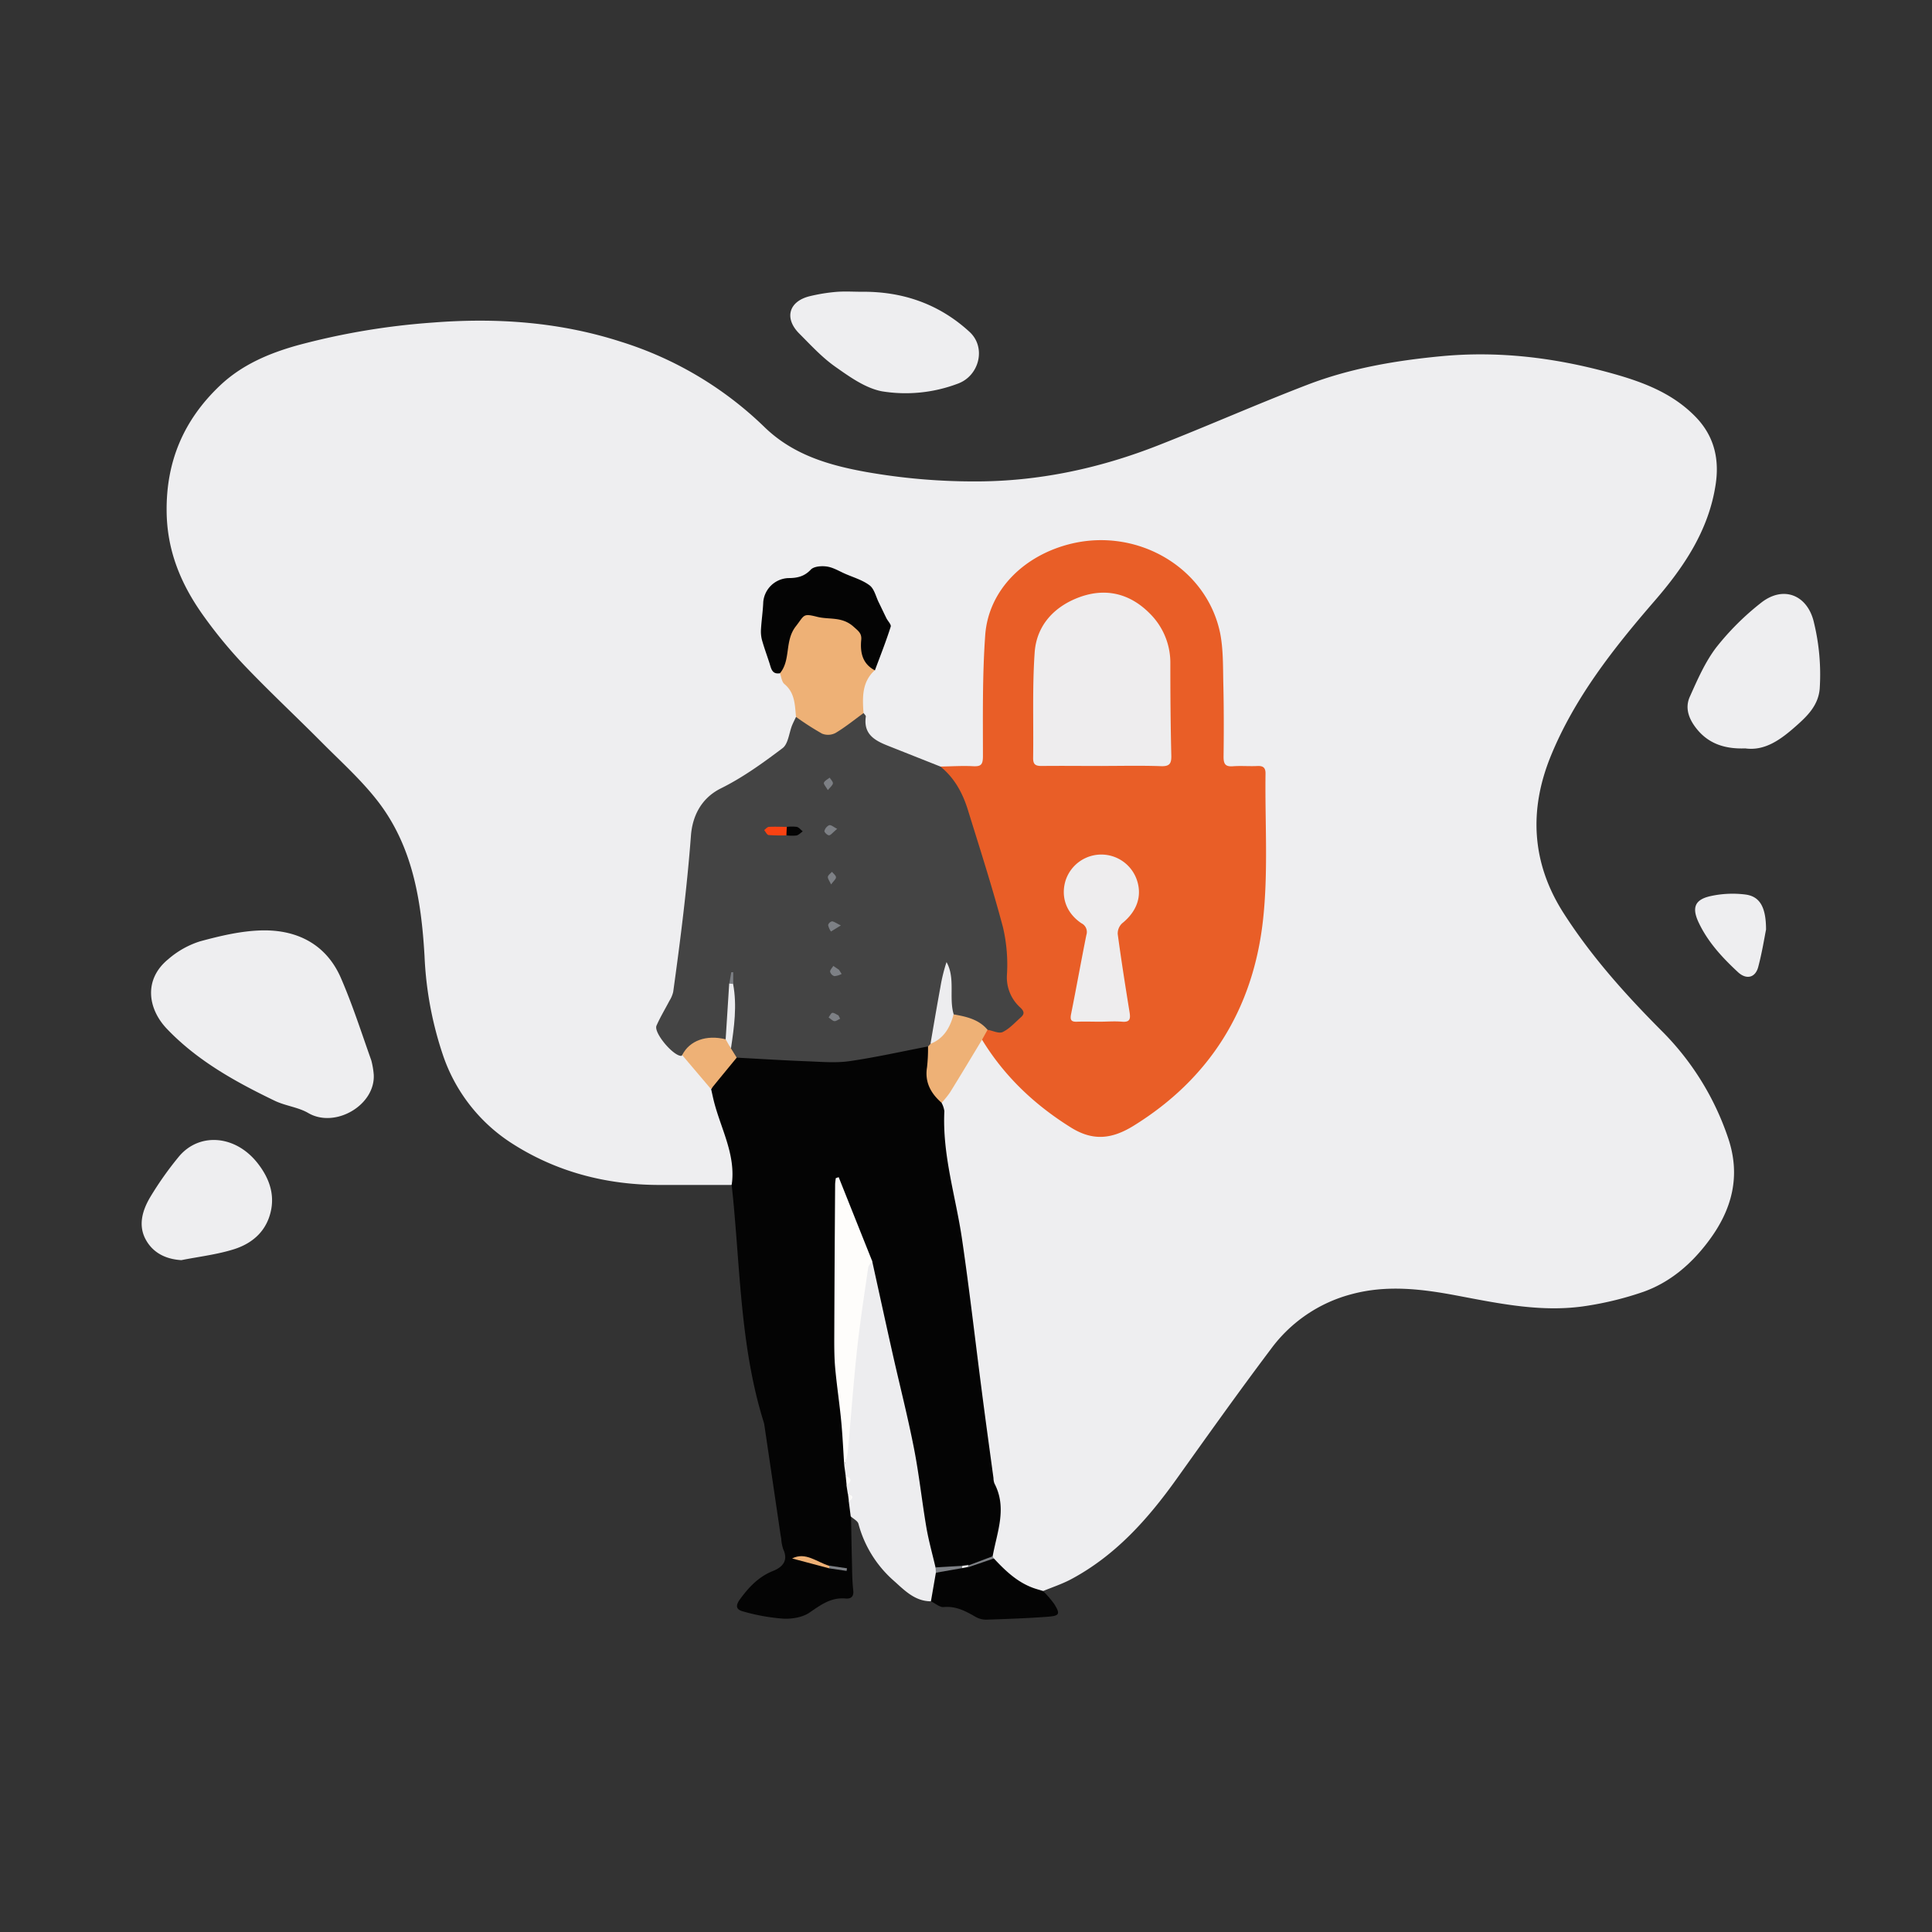 <?xml version="1.0"?>
<svg xmlns="http://www.w3.org/2000/svg" viewBox="0 0 600 600" width="600" height="600"><rect x="0" y="0" width="600" height="600" fill="#333333" stroke="none"/><defs><style>.cls-1{fill:#eeeef0;}.cls-2{fill:#040404;}.cls-3{fill:#ededef;}.cls-4{fill:#eeb176;}.cls-5{fill:#e95e27;}.cls-6{fill:#444;}.cls-7{fill:#7d8085;}.cls-8{fill:#fefdfb;}.cls-9{fill:#eeedee;}.cls-10{fill:#f94212;}</style></defs><g id="schliesssysteme"><path class="cls-1" d="M227.18,368H204.93c-16.81,0-32.56-4.13-46.6-13.34a52.56,52.56,0,0,1-20.77-27,110.9,110.9,0,0,1-5.72-30.77c-1-17.22-3.66-34.08-14.58-48.15-5-6.44-11.15-12-16.93-17.79C92.27,222.82,83.87,215,76,206.76a142.41,142.41,0,0,1-13.15-16C56.14,181.27,51.9,171,51.75,159c-.21-15.69,5.32-28.58,16.53-39.23,6.78-6.44,15.11-10,24-12.5a221.22,221.22,0,0,1,41.8-7.07c20-1.59,39.61-.25,58.79,5.94a111.8,111.8,0,0,1,44.51,26.46c9,8.76,20.25,11.93,31.75,14a192.86,192.86,0,0,0,33.33,2.91c19.77.08,38.95-4,57.35-11.25,15.48-6.07,30.7-12.81,46.22-18.77,13.29-5.11,27.23-7.49,41.43-8.85,17.73-1.7,35,.38,52,5,10,2.72,19.77,6.14,27.3,14,5.81,6.09,7.26,13.36,6,21.14-2.2,14.06-9.88,25.43-19,35.94-12.73,14.71-24.76,30-32.16,48.11-6.78,16.63-6,33.07,3.91,48.63,8.57,13.41,19.08,25.16,30.26,36.41a85.44,85.44,0,0,1,21,33.8c3.87,11.69,1.09,22-6,31.54-5.33,7.2-12,13-20.46,16a100.34,100.34,0,0,1-17.36,4.3c-13.67,2.21-27-.61-40.4-3.14-10.85-2.05-21.79-3.43-32.84-.44a45.36,45.36,0,0,0-25,17c-10,13.27-19.61,26.79-29.26,40.3-8.94,12.52-19,23.83-32.8,31.21-2.8,1.49-5.86,2.49-8.8,3.71-4.73-.2-8.46-2.59-11.78-5.62a33.78,33.78,0,0,1-4.09-4.66,3.63,3.63,0,0,1-.2-1.13,62.52,62.52,0,0,0-.05-24.53c-3.18-17.16-4.73-34.63-7.24-51.93-2.46-16.93-4.51-33.92-8-50.69-.85-4.1-.19-8.33-.6-12.48,3.07-5.49,6-11.05,9-16.6.88-1.62,1.86-3.82,4.45-3.7,1.41.94,2.09,2.46,3,3.77a79,79,0,0,0,27.63,24.35,11.42,11.42,0,0,0,11.21.12,73.94,73.94,0,0,0,25.26-20.26C383,317.92,389.05,303.21,391.51,287a11.24,11.24,0,0,0,.16-1.73c0-14,1.18-28,.73-42-.12-3.82-.43-4.18-4.18-4.27-1.5,0-3,0-4.52,0-3.75-.14-4.45-.78-4.49-4.56-.08-8.34.14-16.69-.07-25-.23-9.06-1-18-6.87-25.66-16.26-21.38-49.18-19.16-61.87,2.18-3.6,6.05-3.61,12.76-3.95,19.5-.5,9.83-.3,19.67-.5,29.5-.06,3.31-.81,4-4.26,4.05-3.24.09-6.49.1-9.73-.05-7.24-1.83-13.87-5.15-20.57-8.32-2.05-1-2.72-2.68-3.06-4.71-.23-1.37-.52-2.73-.86-4.08-.34-1.69-.11-3.41-.3-5.09-.41-3.67,1.36-6.3,3.81-8.67,2.56-3.69,2.47-8.4,4.67-12.26.56-1-.08-2.09-.84-2.83A9.69,9.69,0,0,1,272,186a4.38,4.38,0,0,0-3-4c-4-1.54-7.85-3.38-11.75-5.11a4.4,4.4,0,0,0-5.43.88,8.64,8.64,0,0,1-6.53,2.67c-4.65.16-7.35,3.06-7.45,7.79,0,2.32-.63,4.71-.38,6.9.57,5,1,10.32,5.26,14.07,2.2,3.57,5.58,6.59,5.21,11.35a7.87,7.87,0,0,1-.18,2.05,6.29,6.29,0,0,0-.88,3c-.11,4.79-2.52,8-6.69,10.11-6.44,3.2-11.62,8.44-18.3,11.26a3,3,0,0,0-1.61,1.29c-2.12,4.56-5.12,8.7-5.43,14.07-.72,12.32-.56,24.76-4,36.79a8.66,8.66,0,0,0-.51,2.72c.26,5.32-1.56,9.92-4.41,14.29-1.58,2.42-1.42,4.77,1.09,6.72,1.69,1.31,2.31,3.82,4.78,4.27,4.81,2.51,7.08,7.2,9.85,11.47,2.16,5.92,3.39,12.12,5.66,18A14.52,14.52,0,0,1,227.18,368Z"/><path class="cls-2" d="M292.42,342.5a7.55,7.55,0,0,1,.86,2.58c-.67,13.61,3.55,26.52,5.49,39.76,2.33,15.85,4.13,31.79,6.2,47.68,1.14,8.83,2.36,17.65,3.56,26.48a5.23,5.23,0,0,0,.3,1.7c4,7.63.82,15.07-.54,22.56-2,2.25-5.15,2.12-7.57,3.54a9.3,9.3,0,0,1-2.22.38c-2.72.44-5.43,1.29-8.16,0-1.53-1.45-1.91-3.41-2.27-5.33-1.46-8-3.32-15.86-3.59-24a26.76,26.76,0,0,0-1-5.8c-4.58-17.12-7.8-34.54-11.32-51.89a76.08,76.08,0,0,0-2.08-8.42c-2.59-7.93-6.67-15.26-9.66-23,.89,2.76.12,5.55,0,8.34-.51,14.71-.08,29.42-.22,44.12a19,19,0,0,0,.7,5.15,42,42,0,0,1,1.39,12.38c-.18,5.33.65,10.6,1,15.89a13.47,13.47,0,0,1,.32,3.41,9.27,9.27,0,0,0,.36,3.18,13.91,13.91,0,0,1,.32,2.65,10.93,10.93,0,0,0,.48,2.66c.25,1.52.43,3-.47,4.43.08,4.39.15,8.79.26,13.18.09,3.27.06,6.57.43,9.81.23,2.1-.94,2.62-2.36,2.49-4.57-.42-7.75,2-11.27,4.4-2.16,1.47-5.42,2-8.14,1.86A62.23,62.23,0,0,1,231,500.51c-1.62-.42-3.18-1.14-1.16-3.89,2.84-3.86,5.82-7,10.31-8.78,2.82-1.14,4.76-3.16,3.09-6.71a12.81,12.81,0,0,1-.63-3.38c-.07-.35-.13-.69-.19-1q-2.52-17.13-5.05-34.25a7.06,7.06,0,0,0-.24-1c-6.93-22.25-7.21-45.4-9.37-68.3-.16-1.72-.35-3.44-.53-5.16,1.37-9.3-3.29-17.32-5.48-25.86-.33-1.3-.6-2.62-.9-3.93,2.75-3.56,5-7.55,8.47-10.55,7-.88,14,.69,21,.73,6.16,0,12.32,1,18.41-1.28s12.88-2.1,19.4-2.59c1.57,1.32,1.4,3.2,1.05,4.8-1,4.37-.22,8.19,2.76,11.56A2.33,2.33,0,0,1,292.42,342.5Z"/><path class="cls-1" d="M116.07,333.74c.51,9.51-12,16.77-20.32,11.93-3.12-1.82-7-2.2-10.35-3.78C73.18,336,61.33,329.46,51.85,319.53c-6-6.27-7.28-15.37.4-21.64a27.84,27.84,0,0,1,9.84-5.54c6.4-1.73,13.06-3.33,19.63-3.41,10.79-.13,19.68,4.47,24.16,14.8,3.61,8.33,6.39,17,9.44,25.6A25.44,25.44,0,0,1,116.07,333.74Z"/><path class="cls-3" d="M262.64,458.39l-.45-3.31a9.12,9.12,0,0,0,.41-4.45c-.79-13.64,1.65-27,3.88-40.3a136.59,136.59,0,0,0,2.11-15.47c.07-1.37-.39-3.51,2.27-3.23,2.11,9.57,4.19,19.15,6.34,28.72,2.2,9.79,4.7,19.53,6.63,29.38,1.6,8.14,2.47,16.42,3.86,24.6.72,4.2,1.89,8.32,2.85,12.47a3.33,3.33,0,0,1,.62,1.63c-.7,2.95.24,6.28-2.05,8.87-5,0-8.24-3.44-11.51-6.36a35.72,35.72,0,0,1-11-17.69c-.24-.93-1.57-1.56-2.4-2.33-.21-1.58-.41-3.15-.61-4.73a1.67,1.67,0,0,0-.29-2.24l-.41-2.62A2.4,2.4,0,0,0,262.64,458.39Z"/><path class="cls-1" d="M542,232.42c-6.13.23-11-1.36-14.62-5.52-2.58-3-4.33-6.64-2.6-10.51,2.38-5.3,4.76-10.8,8.25-15.37a82.49,82.49,0,0,1,13.67-13.65c7.13-5.79,14.75-2.56,16.66,6.06a68.26,68.26,0,0,1,1.77,20.4c-.41,5.2-3.83,8.54-7.41,11.69C553.08,229.63,548.15,233.28,542,232.42Z"/><path class="cls-1" d="M267.65,90.61c12.74-.12,24.07,3.83,33.46,12.47,5.27,4.85,3,13.71-3.71,16.09a45.73,45.73,0,0,1-23.54,2.35c-5.14-1-10-4.49-14.47-7.64-4.12-2.9-7.61-6.72-11.2-10.32-4.73-4.76-3.2-10,3.31-11.58a55.07,55.07,0,0,1,8.16-1.33C262.31,90.43,265,90.61,267.65,90.61Z"/><path class="cls-1" d="M56.32,391.35c-4.89-.3-8.82-2.29-11.06-6.39-2.44-4.48-1-9.16,1.41-13.21a103.39,103.39,0,0,1,8.77-12.42c6.31-7.75,17.74-6.95,24.68,2.06,3.15,4.07,5.11,8.8,4.11,14.19C83,382.07,78.68,386,72.82,387.91,67.5,389.61,61.83,390.25,56.32,391.35Z"/><path class="cls-2" d="M289.11,497.3l1.53-8.85c2.42-1.62,5.45-.45,7.94-1.74a9.63,9.63,0,0,1,2.14-.19c2.61-.92,5.12-2.14,7.9-2.57,3.8,4.09,7.8,7.9,13.35,9.56l1.95.59a31.3,31.3,0,0,1,3.51,4.08c1.89,3.07,1.66,3.63-2.1,3.92-6.3.47-12.63.69-19,.9a6.51,6.51,0,0,1-3.28-.83c-3.11-1.79-6.13-3.45-10-3.08C291.84,499.21,290.44,497.93,289.11,497.3Z"/><path class="cls-1" d="M548.46,288.69c-.49,2.42-1.22,7.08-2.43,11.62-.91,3.41-3.74,4-6.33,1.56-4.84-4.5-9.31-9.31-12.17-15.38-2.14-4.56-1.25-7.09,3.66-8.19a32,32,0,0,1,10.78-.51C546.42,278.33,548.46,281.53,548.46,288.69Z"/><path class="cls-4" d="M242.37,476.71c.06.35.12.7.19,1C242.49,477.4,242.43,477.06,242.37,476.71Z"/><path class="cls-5" d="M292.05,238.06c3.36-.05,6.73-.28,10.07-.11,2.55.13,3.15-.44,3.14-3.22,0-12.5-.19-25,.71-37.49,1-13.84,11.89-24.8,26.72-28.39,20.78-5,42,7.53,46.22,27.69,1,5,.89,10.36,1,15.56.18,7.64.18,15.29.08,22.93,0,2.27.59,3.11,2.91,2.94,2.53-.19,5.1.05,7.64-.08,1.8-.08,2.51.58,2.48,2.37-.2,15.28.9,30.71-.82,45.82-3.12,27.33-16.47,48.95-40.32,63.64-6.56,4-12.4,4.73-19.27.45-11.34-7.07-20.69-15.92-27.64-27.31-.81-1.65.26-2.45,1.44-3.19,3.5.74,6.22-.62,8.65-3,1.29-1.28,1.64-2.48.34-3.88-3.22-3.47-3.62-7.66-3.75-12.21a63.51,63.51,0,0,0-2.92-18.7c-3.22-9.5-5.36-19.36-8.6-28.88-1.65-4.85-3.65-9.49-7.43-13.13C292.24,239.38,291.64,238.88,292.05,238.06Z"/><path class="cls-6" d="M292.05,238.06c4.4,3.54,6.94,8.29,8.56,13.54,3.75,12.11,7.64,24.2,10.89,36.45a50.89,50.89,0,0,1,1.21,14.75,12.56,12.56,0,0,0,4.17,10.12c1.33,1.26,1.25,2.05.12,3.05-1.81,1.61-3.5,3.52-5.62,4.54-1.17.56-3.1-.43-4.69-.72a104.12,104.12,0,0,0-11-4.71c-1.07-2.32-.52-4.78-.6-7.18a23.72,23.72,0,0,0-.69-6.34c-2.93,7.11-3.69,14.83-4.85,22.48a1.76,1.76,0,0,1-1.31.94c-8.11,1.55-16.19,3.38-24.35,4.56-4.24.62-8.65.23-13,.06-7.37-.28-14.73-.75-22.1-1.14-1.68-.36-2.28-1.59-2.52-3.1a76.89,76.89,0,0,0,.86-19.28,9.47,9.47,0,0,1,.43-3.42,9.85,9.85,0,0,0-.45,3.36c-.65,3.87-1.33,7.72-.48,11.68a7.66,7.66,0,0,1-.39,4.76,1.65,1.65,0,0,1-1.79.79c-5-.89-9.06,1.06-12.59,4.42-.08.08-.16.23-.24.24-2.5.13-8.69-7.21-7.74-9.38,1.16-2.64,2.66-5.12,4-7.69a9.18,9.18,0,0,0,1.19-2.81c2.24-16.13,4.28-32.27,5.51-48.54.43-5.6,2.86-11.46,9.33-14.67,6.78-3.36,13.05-7.89,19.12-12.47,1.74-1.31,2-4.59,2.92-7,.38-.93.85-1.83,1.28-2.75,2.6.18,4.38,2,6.27,3.42,2.85,2.14,5.2,1.58,7.82-.33,2.17-1.58,3.82-4.07,6.87-4.26.25.38.75.79.7,1.12-.83,5.62,3,7.54,7.2,9.18Z"/><path class="cls-4" d="M268.17,221.47c-2.87,2.08-5.64,4.34-8.67,6.15a5,5,0,0,1-4.2.22,86.74,86.74,0,0,1-8.09-5.2c-.38-3.68-.29-7.45-3.59-10.19-.83-.69-1-2.23-1.39-3.37.86-6.09,1.76-12.17,5.49-17.34a4,4,0,0,1,4.92-1.43,10.46,10.46,0,0,0,5.78.48c1.72-.38,3,.6,4.44,1.32,4.32,2.11,6.34,5.16,5.77,10-.29,2.49,2.25,3.9,3.08,6C267.6,211.83,267.85,216.64,268.17,221.47Z"/><path class="cls-2" d="M271.71,208.18c-3.85-2-4.62-5.49-4.25-9.43.2-2-.76-2.69-2.38-4.13-3.62-3.24-7.54-2.11-11.29-3.06-4.52-1.15-3.91-.54-6.64,2.95-3.56,4.55-1.47,10.39-4.92,14.57-2.5.43-2.73-1.5-3.26-3.13-.77-2.38-1.64-4.74-2.32-7.15a10.49,10.49,0,0,1-.32-3.35c.17-2.85.6-5.68.71-8.53a8.14,8.14,0,0,1,7.8-7.39c2.8,0,5-.52,7-2.67,1-1,3.38-1.16,5-.91,1.94.29,3.75,1.42,5.6,2.23,2.59,1.14,5.44,1.95,7.64,3.62,1.43,1.09,1.92,3.44,2.8,5.23.81,1.64,1.58,3.3,2.39,4.94.45.91,1.57,2,1.35,2.64C275.17,199.19,273.39,203.67,271.71,208.18Z"/><path class="cls-4" d="M288.21,325l.76-.81c3-2.57,5-6,7.2-9.17,3.91.7,7.78,1.52,10.52,4.79L305,322.86c-3.32,5.49-6.61,11-10,16.45a29.88,29.88,0,0,1-2.58,3.18c-3.33-2.94-5.29-6.39-4.52-11.07A53,53,0,0,0,288.21,325Z"/><path class="cls-4" d="M211.86,327.67c2.24-4.5,7.5-6.41,13.54-4.9,1.6.35.84,2.05,1.64,2.87.58.94,1.16,1.88,1.75,2.82l-8,9.74Z"/><path class="cls-7" d="M308.62,484l-7.89,2.71a.42.42,0,0,1,.16-.61l7.4-2.79Z"/><path class="cls-8" d="M270.86,391.63c-.43.69-1.13,1.34-1.24,2.09-1.24,8.6-2.58,17.2-3.5,25.84-1.13,10.47-1.86,21-2.84,31.47a24.79,24.79,0,0,1-1.09,4.05c-.31-4.6-.51-9.22-.95-13.81-.52-5.39-1.34-10.76-1.84-16.15-.3-3.21-.32-6.45-.31-9.68q.09-23.78.27-47.55c0-.68.13-1.35.2-2l.9-.31Q265.65,378.6,270.86,391.63Z"/><path class="cls-4" d="M257.58,487.07,246,484c4.14-2.15,7.64,1.1,11.47,2.26C258,486.47,258,486.75,257.58,487.07Z"/><path class="cls-7" d="M298.78,487l-8.14,1.42c0-.55-.07-1.1-.1-1.65l8.32-.49c.18.18.23.34.14.5S298.85,487,298.78,487Z"/><path class="cls-7" d="M257.58,487.07l-.06-.84,5.52.82-.12.81Z"/><path class="cls-8" d="M262.64,458.39c2.16.77,1.66,1.81.3,2.94Z"/><path class="cls-8" d="M263.35,464c1.81.53,1.65,1.31.29,2.24Z"/><path class="cls-3" d="M298.78,487l.08-.72,2-.26a2.92,2.92,0,0,0-.24.37c0,.06.05.16.08.24Z"/><path class="cls-9" d="M342.14,237.88c-6.25,0-12.5-.07-18.74,0-2,0-2.58-.64-2.55-2.58.16-10.87-.28-21.78.47-32.61.57-8.42,6-14.26,13.75-17.17,8.21-3.07,15.8-1.26,22,5a21.52,21.52,0,0,1,6.39,15.63c0,9.49.07,19,.3,28.45.06,2.51-.49,3.44-3.21,3.34-6.12-.22-12.26-.07-18.39-.07Z"/><path class="cls-9" d="M341.53,317.3c-2.31,0-4.64-.09-6.94,0-1.93.1-2.33-.52-1.95-2.4,1.64-8.17,3.1-16.37,4.74-24.53a3,3,0,0,0-1.53-3.64c-4.75-3.19-6.49-8.25-4.91-13.33a11.67,11.67,0,0,1,22.13-.1c1.7,5,0,9.77-4.6,13.46a4.33,4.33,0,0,0-1.35,3.33c1.1,8.13,2.38,16.24,3.69,24.34.31,2,.1,3.08-2.33,2.87S343.85,317.3,341.53,317.3Z"/><path class="cls-3" d="M296.17,315c-1.12,4.07-3,7.51-7.2,9.17,1-5.87,2-11.75,3.08-17.62a52.13,52.13,0,0,1,1.9-7.76C296.77,303.79,294.62,309.72,296.17,315Z"/><path class="cls-3" d="M227,325.64c-.55-1-1.09-1.92-1.64-2.87q.56-8.65,1.1-17.3c.44-.45.84-.48,1.21.09C228.94,312.3,228,319,227,325.64Z"/><path class="cls-10" d="M244.24,259.43a53.8,53.8,0,0,1-5.54-.1c-.51-.05-.92-1-1.38-1.54.49-.36,1-1,1.48-1,1.84-.1,3.69,0,5.55,0C245.27,257.71,245.4,258.59,244.24,259.43Z"/><path class="cls-2" d="M244.24,259.43c0-.88.07-1.76.11-2.64a13.31,13.31,0,0,1,3.09,0c.69.16,1.25.91,1.86,1.4-.65.45-1.25,1.14-2,1.29A14,14,0,0,1,244.24,259.43Z"/><path class="cls-7" d="M257.09,245.37c-.61-1.06-1.39-1.86-1.22-2.29.25-.66,1.16-1.06,1.79-1.57.38.61,1.1,1.25,1,1.82S257.87,244.44,257.09,245.37Z"/><path class="cls-7" d="M260,257.41c-1.47,1.21-2,2-2.54,2s-1.52-1-1.43-1.34a2.77,2.77,0,0,1,1.48-1.8C258.1,256.12,258.9,256.85,260,257.41Z"/><path class="cls-7" d="M261.38,302.47a6,6,0,0,1-2.26.68,2,2,0,0,1-1.33-1.4c0-.57.66-1.18,1-1.78l1.77,1.21Z"/><path class="cls-7" d="M261.14,287.4l-3.07,1.89a5.57,5.57,0,0,1-.89-2,1.68,1.68,0,0,1,1.22-1.16C259.11,286.22,259.79,286.76,261.14,287.4Z"/><path class="cls-7" d="M258.1,274.67c-.53-1.16-1.1-1.82-1-2.39s.82-1,1.27-1.53c.45.56,1.23,1.11,1.26,1.68S258.88,273.58,258.1,274.67Z"/><path class="cls-7" d="M260.91,316.37c-.61.28-1.25.83-1.81.75s-1.18-.74-1.77-1.15c.38-.5.73-1.38,1.16-1.42.61-.05,1.27.51,1.91.81Z"/><path class="cls-7" d="M227.71,305.56l-1.21-.09.6-3.53.61,0Z"/></g></svg>
